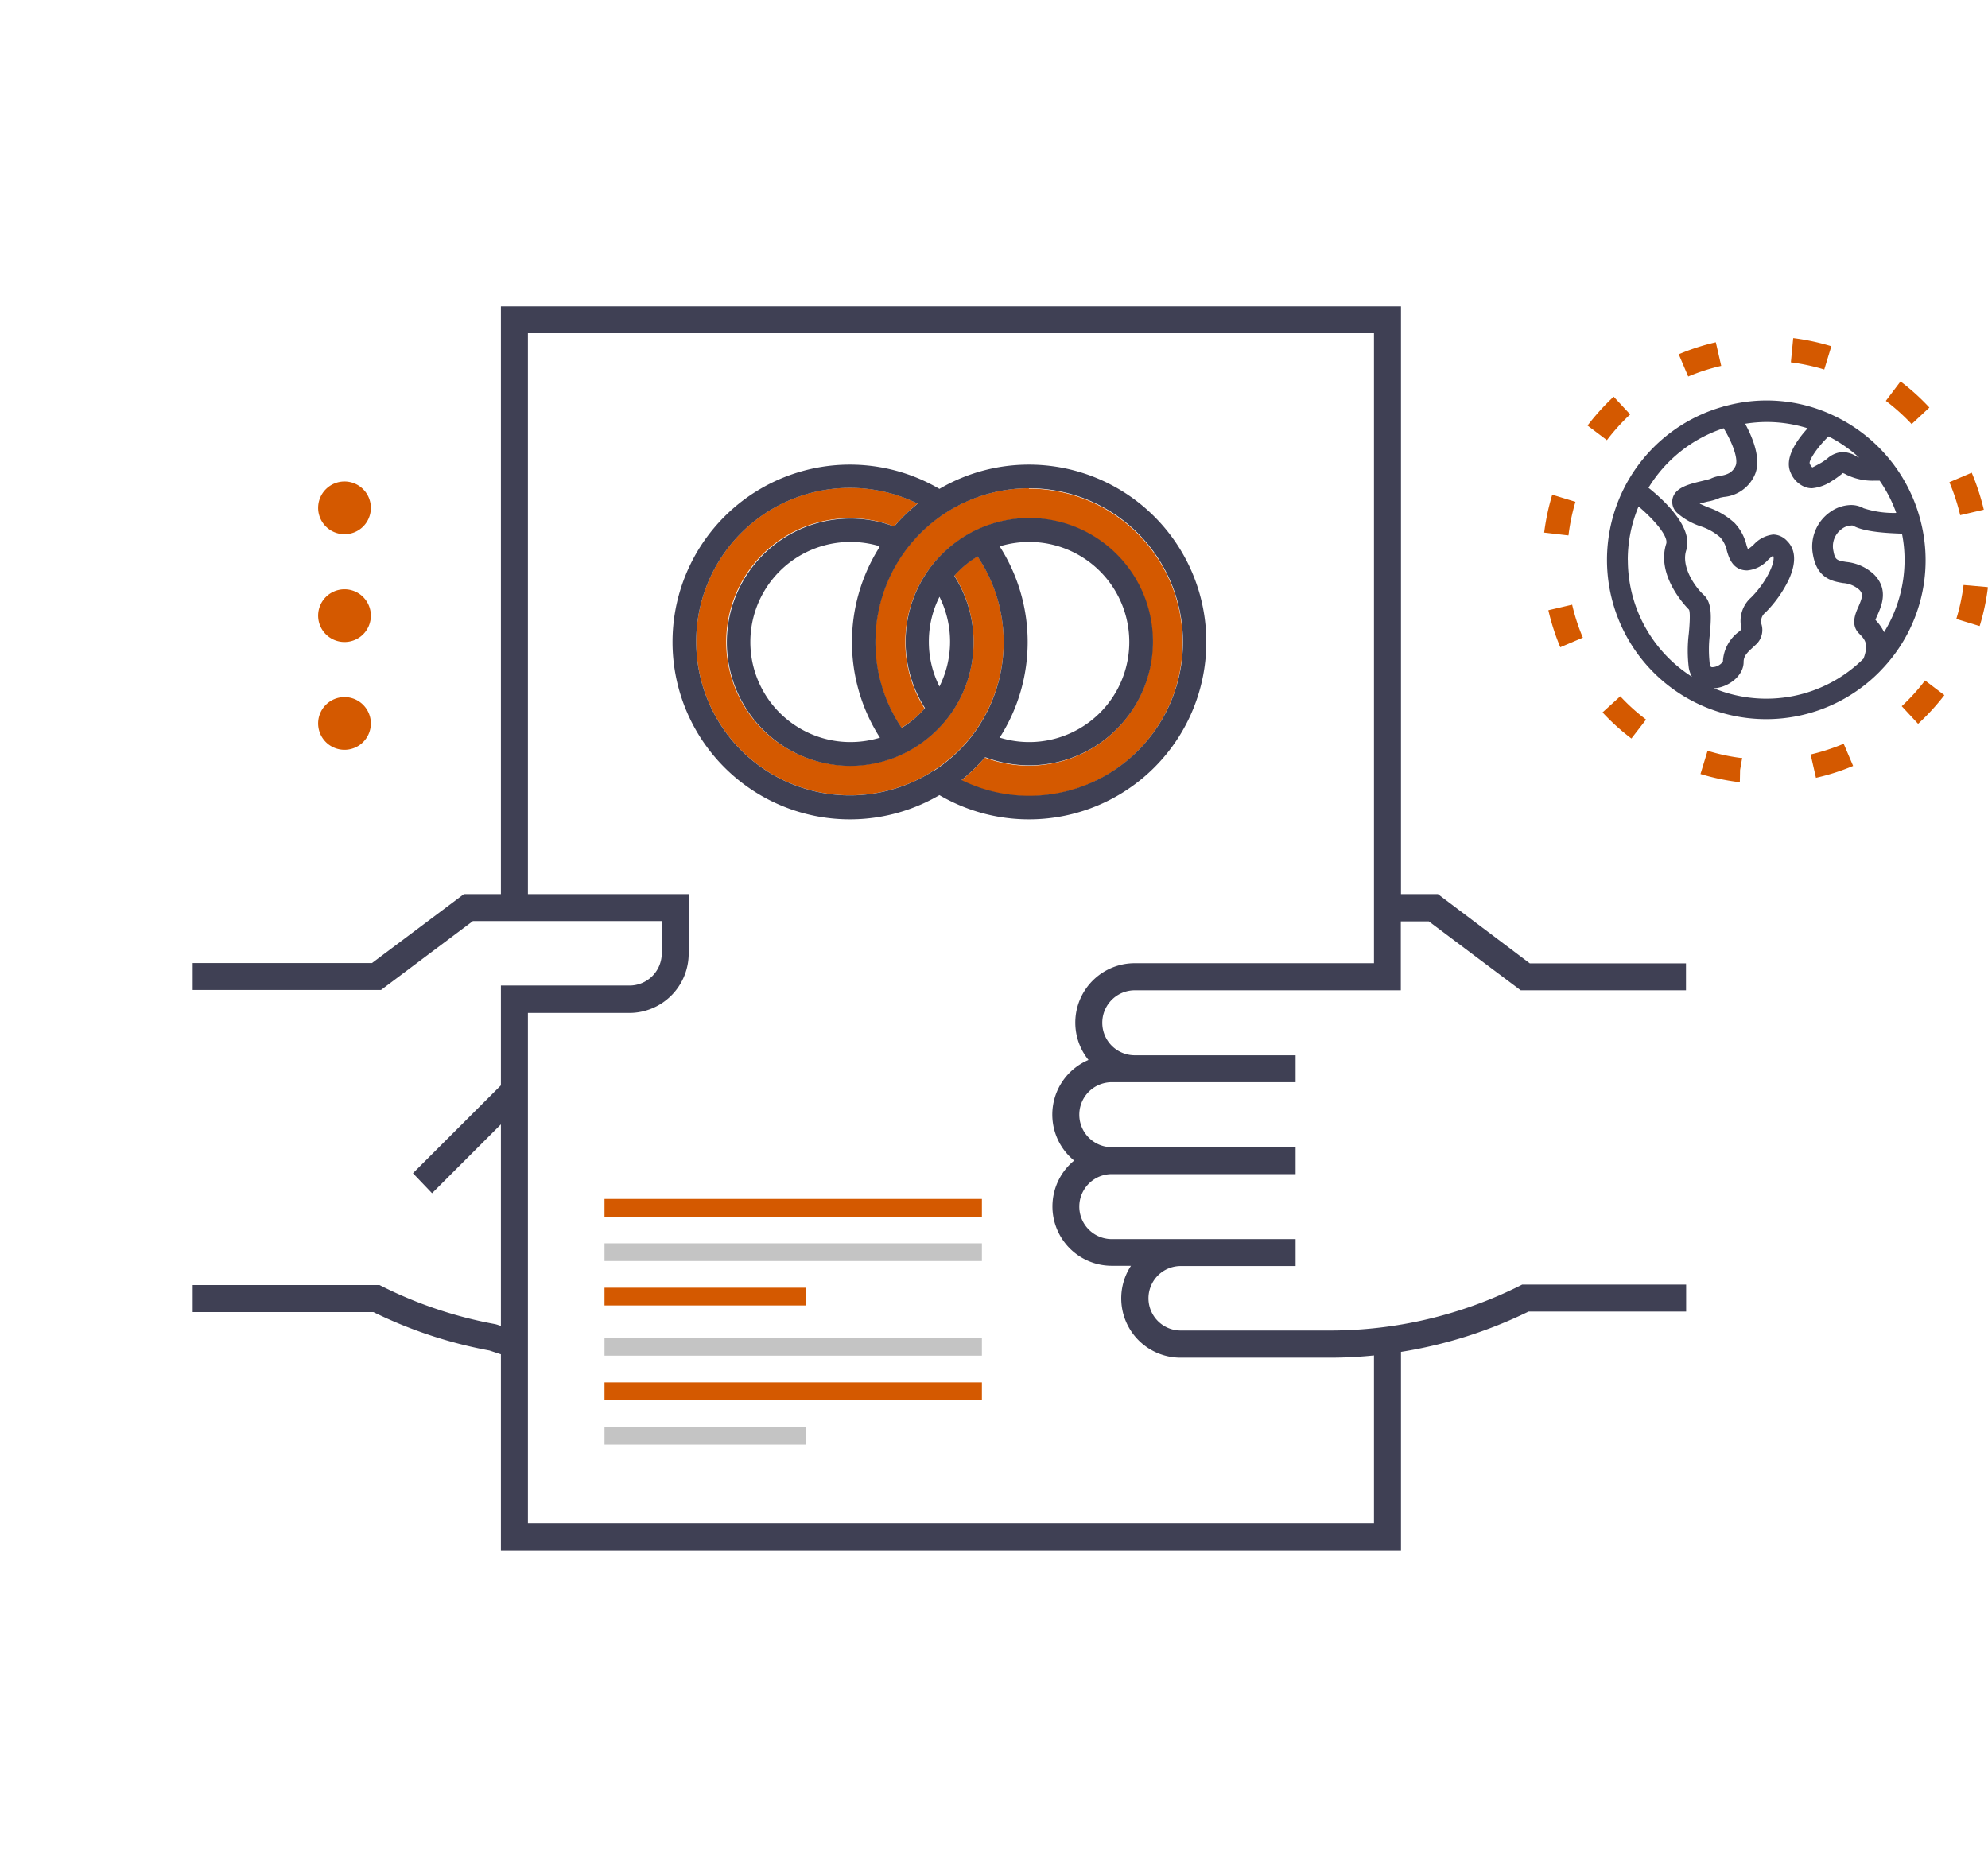 <svg xmlns="http://www.w3.org/2000/svg" xmlns:xlink="http://www.w3.org/1999/xlink" viewBox="0 0 246.58 230.23"><defs><style>.cls-1{mask:url(#mask);filter:url(#luminosity-noclip-2);}.cls-2{mix-blend-mode:multiply;fill:url(#linear-gradient);}.cls-3{mask:url(#mask-2);}.cls-4{opacity:0.5;fill:url(#linear-gradient-2);}.cls-5{fill:#fff;}.cls-6{fill:#3f4054;}.cls-7{fill:#d45900;}.cls-8{fill:#c4c4c4;}.cls-9{filter:url(#luminosity-noclip);}</style><filter id="luminosity-noclip" x="0" y="-5084.15" width="230.22" height="32766" filterUnits="userSpaceOnUse" color-interpolation-filters="sRGB"><feFlood flood-color="#fff" result="bg"/><feBlend in="SourceGraphic" in2="bg"/></filter><mask id="mask" x="0" y="-5084.15" width="230.22" height="32766" maskUnits="userSpaceOnUse"><g class="cls-9"/></mask><linearGradient id="linear-gradient" x1="-26.98" y1="115.11" x2="240.43" y2="115.11" gradientTransform="translate(23.85 -19.69) rotate(10.9)" gradientUnits="userSpaceOnUse"><stop offset="0" stop-color="#030303"/><stop offset="1" stop-color="#fff"/></linearGradient><filter id="luminosity-noclip-2" x="0" y="0" width="230.22" height="230.23" filterUnits="userSpaceOnUse" color-interpolation-filters="sRGB"><feFlood flood-color="#fff" result="bg"/><feBlend in="SourceGraphic" in2="bg"/></filter><mask id="mask-2" x="0" y="0" width="230.22" height="230.23" maskUnits="userSpaceOnUse"><g class="cls-1"><circle class="cls-2" cx="115.11" cy="115.11" r="115.11" transform="translate(-19.69 23.85) rotate(-10.9)"/></g></mask><linearGradient id="linear-gradient-2" x1="115.11" y1="241.53" x2="115.11" y2="47.03" gradientTransform="translate(23.85 -19.69) rotate(10.9)" gradientUnits="userSpaceOnUse"><stop offset="0" stop-color="#fff"/><stop offset="1" stop-color="#d45900"/></linearGradient></defs><title>we-start-intl</title><g id="Layer_2" data-name="Layer 2"><g id="Layer_1-2" data-name="Layer 1"><g class="cls-3"><circle class="cls-4" cx="115.11" cy="115.11" r="115.11" transform="translate(-19.69 23.85) rotate(-10.9)"/></g><path class="cls-5" d="M65.48,95.47V110.9H85.42v7.37a7.37,7.37,0,0,1-7.37,7.37H65.48v63.25H170.42V168.11a53.5,53.5,0,0,1-5.37.28h-18.6a7.36,7.36,0,0,1-6.17-11.4H137.9a7.36,7.36,0,0,1-4.67-13.07A7.36,7.36,0,0,1,135,131.44a7.37,7.37,0,0,1,5.74-12h29.67V41.33H65.48Z"/><path class="cls-6" d="M178.35,110.9h-4.58V38H62.13V110.9H57.54l-11.4,8.55H23.9v3.34H47.26l11.4-8.55H82.08v4a4,4,0,0,1-4,4H62.13v12.38l-10.91,10.9L53.59,148l8.54-8.54v25l-.48-.16-.22-.06a52.42,52.42,0,0,1-14-4.67l-.35-.18H23.9v3.35H46.31a55.64,55.64,0,0,0,14.4,4.77l1.42.47v24.31H173.77V167.68a56,56,0,0,0,15.82-5h19.55v-3.35H188.8l-.35.18a52.65,52.65,0,0,1-23.4,5.52h-18.6a4,4,0,1,1,0-8H160.7v-3.34H137.9a4,4,0,1,1,0-8.06h22.8v-3.34H137.9a4,4,0,0,1,0-8.06h22.8v-3.34H140.75a4,4,0,1,1,0-8.06h33v-8.55h3.47l11.4,8.55h20.5v-3.34H189.75Zm-7.93-15.43v24H140.75a7.37,7.37,0,0,0-5.74,12,7.36,7.36,0,0,0-1.78,12.48A7.36,7.36,0,0,0,137.9,157h2.38a7.36,7.36,0,0,0,6.17,11.4h18.6a53.5,53.5,0,0,0,5.37-.28v20.78H65.48V125.64H78.05a7.37,7.37,0,0,0,7.37-7.37V110.9H65.48V41.33H170.42Z"/><path class="cls-7" d="M120.53,91.27a19.1,19.1,0,0,0,.83-22.12l-.11-.17-.17.11a12.16,12.16,0,0,0-2.62,2.18l-.1.11.08.13a15.36,15.36,0,0,1-.72,17.29,15.55,15.55,0,0,1-5.33,4.49l-.36.18a15.19,15.19,0,0,1-6.6,1.49,15.34,15.34,0,1,1,5.38-29.7l.13,0,.09-.1a20.84,20.84,0,0,1,2.56-2.5l.24-.21-.29-.13a19.07,19.07,0,1,0,2.19,33.3A19.14,19.14,0,0,0,120.53,91.27Z"/><path class="cls-7" d="M127.62,60.56A19.06,19.06,0,0,0,111.7,90.12l.1.16.17-.1A11.92,11.92,0,0,0,114.59,88l.1-.11-.08-.13a15.34,15.34,0,0,1,.67-17.21,1,1,0,0,1,.16-.22A15.48,15.48,0,0,1,121,65.81a.88.88,0,0,1,.2-.09,15.17,15.17,0,0,1,6.45-1.43A15.34,15.34,0,1,1,122.25,94l-.13,0-.09.1a21.59,21.59,0,0,1-2.56,2.5l-.24.2.29.14a18.87,18.87,0,0,0,8.1,1.81,19.07,19.07,0,0,0,0-38.14Z"/><path class="cls-6" d="M127.62,57.63a21.94,21.94,0,0,0-11,2.95l-.1.06-.1-.06a22,22,0,1,0,0,38.1l.1-.06.1.06a22,22,0,1,0,11-41.05Zm-11.89,38a19.07,19.07,0,1,1-2.19-33.3l.29.13-.24.21a20.84,20.84,0,0,0-2.56,2.5l-.09.1-.13,0A15.34,15.34,0,1,0,105.43,95a15.19,15.19,0,0,0,6.6-1.49l.36-.18a15.55,15.55,0,0,0,5.33-4.49,15.36,15.36,0,0,0,.72-17.29l-.08-.13.1-.11a12.16,12.16,0,0,1,2.62-2.18l.17-.11.11.17a19.1,19.1,0,0,1-.83,22.12A19.14,19.14,0,0,1,115.73,95.67Zm-6.62-27.9L109,68a22,22,0,0,0,0,23.27l.15.22-.26.08a12.64,12.64,0,0,1-3.41.47,12.41,12.41,0,0,1,0-24.82,12.6,12.6,0,0,1,3.42.47Zm6.1,11.86a12.3,12.3,0,0,1,1.13-5.18l.19-.39.18.39a12.41,12.41,0,0,1,0,10.35l-.19.4-.18-.4A12.22,12.22,0,0,1,115.21,79.63ZM124,67.77l.25-.08a12.64,12.64,0,0,1,3.41-.47,12.41,12.41,0,0,1,0,24.82,12.21,12.21,0,0,1-3.41-.48l-.26-.07.15-.23a22,22,0,0,0,0-23.26Zm3.66,30.93a18.87,18.87,0,0,1-8.1-1.81l-.29-.14.24-.2a21.59,21.59,0,0,0,2.56-2.5l.09-.1.13,0a15.34,15.34,0,1,0-1.08-28.28.88.88,0,0,0-.2.09,15.48,15.48,0,0,0-5.53,4.51,1,1,0,0,0-.16.22,15.34,15.34,0,0,0-.67,17.21l.08.13-.1.11A11.92,11.92,0,0,1,112,90.18l-.17.1-.1-.16a19.07,19.07,0,1,1,15.92,8.58Z"/><rect class="cls-7" x="74.98" y="148.71" width="46.81" height="2.2"/><rect class="cls-8" x="74.98" y="154.21" width="46.81" height="2.2"/><rect class="cls-7" x="74.98" y="159.72" width="24.96" height="2.2"/><rect class="cls-8" x="74.98" y="165.95" width="46.81" height="2.2"/><rect class="cls-7" x="74.98" y="171.46" width="46.81" height="2.2"/><rect class="cls-8" x="74.98" y="176.97" width="24.96" height="2.2"/><path class="cls-7" d="M46,89.7A3.27,3.27,0,1,0,42.74,93,3.27,3.27,0,0,0,46,89.7Z"/><path class="cls-7" d="M46,76.36a3.27,3.27,0,1,0-3.27,3.27A3.26,3.26,0,0,0,46,76.36Z"/><path class="cls-7" d="M46,63a3.27,3.27,0,1,0-3.27,3.26A3.26,3.26,0,0,0,46,63Z"/><path class="cls-7" d="M215.8,97l-.19,0a28.56,28.56,0,0,1-4.69-1l.88-2.88a24.53,24.53,0,0,0,4.1.89l.19,0-.26,1.49Zm9.45-.49-.67-2.93a26.14,26.14,0,0,0,4.1-1.33L229.85,95A27.44,27.44,0,0,1,225.25,96.47Zm-22.9-4.91a27.49,27.49,0,0,1-3.58-3.24l2.2-2a24.36,24.36,0,0,0,3.2,2.89Zm35.58-1.8-2.05-2.21a24.27,24.27,0,0,0,2.89-3.19l2.4,1.82A28.16,28.16,0,0,1,237.93,89.76Zm-44.4-9.52a28.24,28.24,0,0,1-1.48-4.59L195,75a24.72,24.72,0,0,0,1.33,4.09Zm52-2.63-2.88-.88a25,25,0,0,0,.9-4.21l3,.26,0,.18A27.6,27.6,0,0,1,245.56,77.61Zm-51-11.24-3-.35a28.83,28.83,0,0,1,1-4.7l2.88.88A25.13,25.13,0,0,0,194.55,66.37Zm48.6-2.51a25.73,25.73,0,0,0-1.34-4.09l2.77-1.18a29,29,0,0,1,1.5,4.59Zm-43.81-9.3-2.41-1.82a29,29,0,0,1,3.24-3.58l2.05,2.2A25,25,0,0,0,199.34,54.56Zm37.79-2a25.78,25.78,0,0,0-3.2-2.88l1.82-2.41a27.49,27.49,0,0,1,3.58,3.24Zm-27.71-5.89-1.18-2.77a27.44,27.44,0,0,1,4.6-1.49l.67,2.93A24.72,24.72,0,0,0,209.42,46.69Zm16.87-.88a25.21,25.21,0,0,0-4.14-.89l.29-3h.08a28.07,28.07,0,0,1,4.65,1Z"/><path class="cls-6" d="M219.08,89a19.58,19.58,0,1,1,19.57-19.58A19.6,19.6,0,0,1,219.08,89Zm0-36.94a17.36,17.36,0,1,0,17.35,17.36A17.38,17.38,0,0,0,219.08,52.08Z"/><path class="cls-6" d="M212.41,85.16a2.7,2.7,0,0,1-2.73-2.38,16.86,16.86,0,0,1,0-4.2c.09-1,.24-2.83-.07-3.14s-4-4.13-2.75-8c.41-1.27-2.49-4.19-4.74-5.8a1.11,1.11,0,1,1,1.29-1.8c1.12.8,6.63,5,5.56,8.27-.67,2.1,1.15,4.66,2.21,5.71s.89,2.83.71,4.91a15.1,15.1,0,0,0,0,3.61c.09.49.27.58.59.56a1.75,1.75,0,0,0,1.42-.86,4.77,4.77,0,0,1,1.95-3.6l.36-.33c0-.08,0-.2-.05-.29a3.66,3.66,0,0,1,1.17-3.62c2.06-2.07,3.28-4.89,2.68-5.49l-.08-.07a4.5,4.5,0,0,0-.76.59,3.75,3.75,0,0,1-2.47,1.28c-1.67,0-2.09-1.42-2.33-2.26a4,4,0,0,0-.88-1.78A7.37,7.37,0,0,0,211,65.12a8.21,8.21,0,0,1-2.82-1.64,1.66,1.66,0,0,1-.52-1.69c.34-1.22,2-1.61,3.58-2a8.7,8.7,0,0,0,1-.26,3.66,3.66,0,0,1,1.16-.34,2.26,2.26,0,0,0,2.07-1.36c.5-1.14-.89-4-2-5.63A1.11,1.11,0,1,1,215.3,51c.57.83,3.37,5.13,2.19,7.79a4.47,4.47,0,0,1-3.72,2.65,3.84,3.84,0,0,0-.48.1,6,6,0,0,1-1.52.47c-.36.09-1,.23-1.44.38a10.49,10.49,0,0,0,1.54.73A9.21,9.21,0,0,1,215,64.94a6.08,6.08,0,0,1,1.44,2.72,4.79,4.79,0,0,0,.22.67,3.41,3.41,0,0,0,1-.7c.74-.67,2.27-2.06,3.89-.45.71.71,1.31,2.09.13,4.64a15,15,0,0,1-2.81,4,1.54,1.54,0,0,0-.55,1.69,2.25,2.25,0,0,1-.5,2.15l-.5.47c-.76.7-1.23,1.16-1.23,2,0,1.62-1.78,2.91-3.37,3.06Z"/><path class="cls-6" d="M232.26,83.49a1.25,1.25,0,0,1-.42-.08,1.12,1.12,0,0,1-.61-1.45c.83-2.08.35-2.7-.5-3.55s-.42-2.28,0-3.13c.52-1.17.66-1.71,0-2.32a3.5,3.5,0,0,0-2.12-.88c-1.29-.22-3.06-.52-3.56-3.31a5.05,5.05,0,0,1,2-5.16,3.75,3.75,0,0,1,3.94-.46c.9.52,4,.67,5.91.62a1.11,1.11,0,0,1,1.14,1.07A1.09,1.09,0,0,1,237,66c-.88,0-5.33.11-7.09-.9a1.69,1.69,0,0,0-1.56.35,2.83,2.83,0,0,0-1.13,2.95c.23,1.25.58,1.31,1.75,1.51a5.61,5.61,0,0,1,3.32,1.5c1.75,1.74.91,3.64.41,4.78a4.9,4.9,0,0,0-.3.78c1.37,1.42,2,3,.88,5.84A1.13,1.13,0,0,1,232.26,83.49Z"/><path class="cls-6" d="M233.3,83.14a19.57,19.57,0,0,0,4.92-18.53,1.19,1.19,0,0,0-.07-.27,19.85,19.85,0,0,0-3.24-6.68,1.33,1.33,0,0,0-.23-.3,19.84,19.84,0,0,0-7.41-5.89l-.26-.12a19.34,19.34,0,0,0-12.78-1.05,1,1,0,0,0-.34.09A19.75,19.75,0,1,0,233.15,83.3Zm.39-4.73a5.87,5.87,0,0,0-1.07-1.52,6.77,6.77,0,0,1,.27-.64c.48-1.11,1.39-3.16-.45-5A5.84,5.84,0,0,0,229,69.7c-1.15-.19-1.39-.23-1.59-1.35a2.64,2.64,0,0,1,1.06-2.76,2,2,0,0,1,1.08-.4.59.59,0,0,1,.27,0c1.39.8,4.34.94,6.09,1a16.58,16.58,0,0,1,.32,3.25A17.06,17.06,0,0,1,233.69,78.41ZM226.8,54.13a17.42,17.42,0,0,1,3.79,2.62,2,2,0,0,1-.33-.15,3.43,3.43,0,0,0-1.71-.53,3.11,3.11,0,0,0-1.91.81,6.41,6.41,0,0,1-.72.5c-.67.38-1.07.58-1.13.6a1.18,1.18,0,0,1-.32-.49C224.33,57.2,225.22,55.67,226.8,54.13Zm-13-1c1,1.63,1.86,3.78,1.47,4.65s-1.09,1.11-1.93,1.25a3.74,3.74,0,0,0-1.2.36c-.12.05-.62.17-.94.25-1.64.39-3.34.79-3.72,2.12a1.85,1.85,0,0,0,.57,1.88A8.39,8.39,0,0,0,211,65.3a7,7,0,0,1,2.37,1.35,3.68,3.68,0,0,1,.83,1.69c.25.84.71,2.41,2.52,2.41a3.93,3.93,0,0,0,2.6-1.33,6.88,6.88,0,0,1,.6-.5.58.58,0,0,1,.07.33c0,1-1.12,3.19-2.78,4.85a3.87,3.87,0,0,0-1.22,3.79,1.29,1.29,0,0,1,0,.19l-.29.26a4.89,4.89,0,0,0-2,3.72,1.69,1.69,0,0,1-1.29.69c-.15,0-.27,0-.34-.4a15.3,15.3,0,0,1,0-3.57c.18-2.12.34-4-.76-5s-2.81-3.51-2.16-5.52c.91-2.83-2.74-6.21-4.68-7.76A17.22,17.22,0,0,1,213.81,53.11Zm-11.9,16.33a17.12,17.12,0,0,1,1.34-6.64c2,1.69,3.71,3.73,3.43,4.62-1.26,3.94,2.38,7.73,2.8,8.15.24.25.07,2.31,0,3a17.27,17.27,0,0,0,0,4.25,3.42,3.42,0,0,0,.39,1.1A17.16,17.16,0,0,1,201.91,69.44Zm10.71,15.9h.11c1.68-.15,3.55-1.53,3.55-3.25,0-.73.42-1.15,1.17-1.83l.5-.47a2.47,2.47,0,0,0,.56-2.33,1.39,1.39,0,0,1,.49-1.52,15.15,15.15,0,0,0,2.85-4c1.23-2.65.59-4.1-.17-4.85a2.4,2.4,0,0,0-1.73-.81,3.85,3.85,0,0,0-2.42,1.25,4.87,4.87,0,0,1-.74.58c0-.14-.1-.32-.14-.46a6.06,6.06,0,0,0-1.49-2.8,9.24,9.24,0,0,0-3.23-1.92c-.39-.16-.77-.32-1.11-.49l1-.25a6.2,6.2,0,0,0,1.55-.48l.45-.09a4.63,4.63,0,0,0,3.85-2.76c.84-1.9-.25-4.57-1.2-6.32a17.47,17.47,0,0,1,2.62-.22,17.09,17.09,0,0,1,5.13.78c-1.39,1.52-2.93,3.75-2.1,5.53A3.2,3.2,0,0,0,224,60.45a2.65,2.65,0,0,0,.74.11,5.24,5.24,0,0,0,2.52-.93,9.51,9.51,0,0,0,1-.7,1.91,1.91,0,0,0,.3-.26,1.57,1.57,0,0,1,.42.19,7.39,7.39,0,0,0,3.54.76l.62,0a17,17,0,0,1,2.06,4,12.17,12.17,0,0,1-4.05-.58,3.16,3.16,0,0,0-1.57-.4,4.57,4.57,0,0,0-2.58.87,5.23,5.23,0,0,0-2.12,5.34c.52,2.93,2.44,3.25,3.72,3.47a3.38,3.38,0,0,1,2,.82c.51.51.43.91-.09,2.11-.38.85-1,2.26.09,3.34.78.78,1.19,1.34.54,3.1a17.1,17.1,0,0,1-18.52,3.7Z"/><path class="cls-6" d="M224.71,60.37a2.12,2.12,0,0,1-.69-.11,3,3,0,0,1-1.74-1.75c-1.13-2.43,2.45-5.8,3.57-6.78a1.11,1.11,0,0,1,1.45,1.68c-1.89,1.65-3.24,3.67-3,4.16s.4.58.4.58a4.34,4.34,0,0,0,1.33-.61,5.61,5.61,0,0,0,.74-.51,2.62,2.62,0,0,1,3.41-.26,6.84,6.84,0,0,0,3.44.37,1.13,1.13,0,0,1,1.25,1,1.11,1.11,0,0,1-1,1.24,8.8,8.8,0,0,1-4.86-.65,1.24,1.24,0,0,0-.49-.21h0a3.85,3.85,0,0,0-.44.31,8.13,8.13,0,0,1-1,.67A5.08,5.08,0,0,1,224.71,60.37Z"/></g></g></svg>